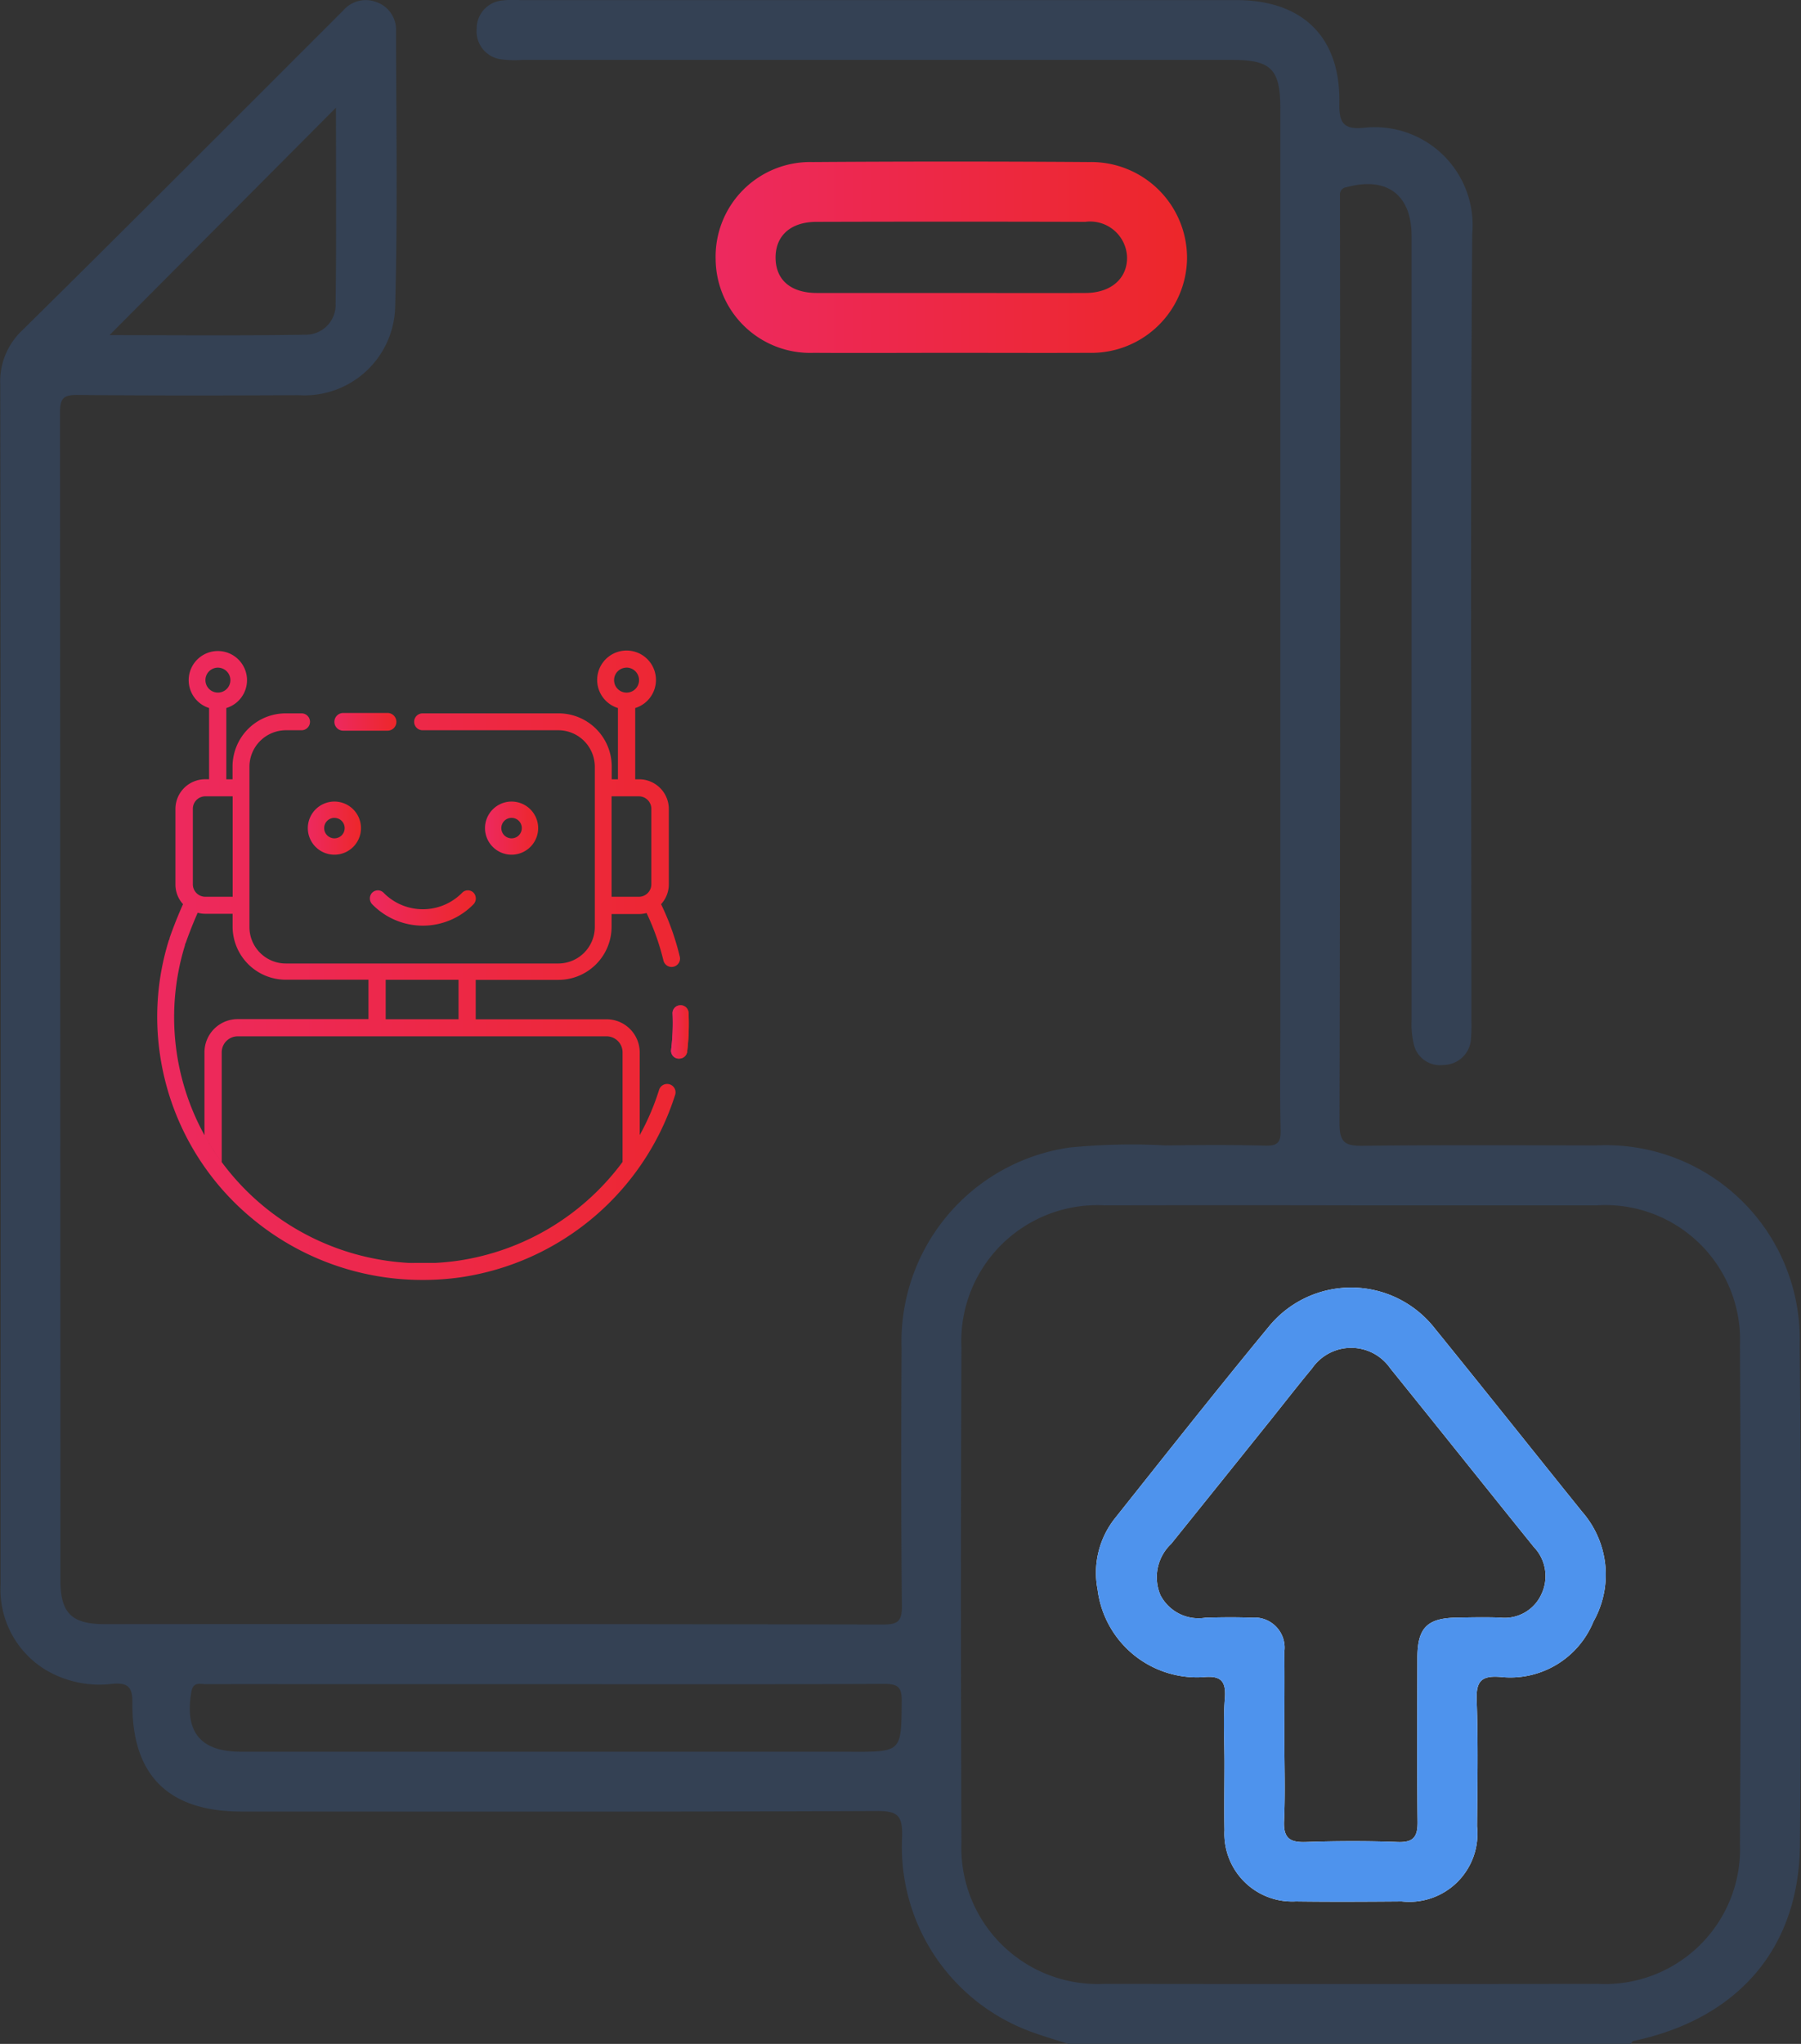 <svg xmlns="http://www.w3.org/2000/svg" xmlns:xlink="http://www.w3.org/1999/xlink" width="64" height="72.624" viewBox="0 0 64 72.624"><rect x="0" y="0" width="64" height="72.624" fill="#333333" stroke="none"/><defs><style>.a{fill:#344154;}.b{fill:#fefefe;}.c{fill:#4e93ed;}.d{fill:url(#a);}.e{fill:url(#c);}.f{fill:url(#e);}.g{fill:url(#g);}</style><linearGradient id="a" y1="0.5" x2="1" y2="0.5" gradientUnits="objectBoundingBox"><stop offset="0" stop-color="#ed295f"/><stop offset="1" stop-color="#ed272a"/></linearGradient><linearGradient id="c" x1="0" y1="0.5" x2="1" y2="0.5" xlink:href="#a"/><linearGradient id="e" x1="0" y1="0.5" x2="1" y2="0.5" xlink:href="#a"/><linearGradient id="g" x1="0" y1="0.5" x2="1" y2="0.5" xlink:href="#a"/></defs><g transform="translate(-217 -4962.1)"><g transform="translate(217 4962.1)"><path class="a" d="M-1566.773-1334.316c-1.747-2.168-3.478-4.35-5.233-6.511a3.773,3.773,0,0,0-5.915-.051c-1.846,2.238-3.645,4.519-5.451,6.789a3.115,3.115,0,0,0-.62,2.534,3.558,3.558,0,0,0,3.751,3.114c.627-.062.823.133.771.764-.06.75-.013,1.511-.013,2.267,0,.8-.015,1.605,0,2.407a2.408,2.408,0,0,0,2.54,2.53c1.251.017,2.5.01,3.755,0a2.421,2.421,0,0,0,2.68-2.669c.013-1.488.042-2.978-.013-4.462-.027-.688.157-.9.849-.844a3.188,3.188,0,0,0,3.3-1.967A3.394,3.394,0,0,0-1566.773-1334.316Zm-1.459,2.954a1.433,1.433,0,0,1-1.456.806c-.495-.019-.991-.008-1.486,0-1.1.008-1.451.343-1.455,1.429-.005,1.935-.015,3.872.007,5.807.008.536-.13.762-.711.739-1.084-.042-2.172-.038-3.258,0-.57.019-.805-.136-.777-.751.045-.989.011-1.982.011-2.974,0-1.016.011-2.032,0-3.046a1.069,1.069,0,0,0-1.175-1.2c-.542-.022-1.084-.015-1.628,0a1.526,1.526,0,0,1-1.6-.8,1.63,1.63,0,0,1,.381-1.825q1.731-2.15,3.455-4.3c.518-.645,1.024-1.3,1.551-1.934a1.688,1.688,0,0,1,2.781,0c1.705,2.11,3.395,4.234,5.1,6.346A1.494,1.494,0,0,1-1568.232-1331.361Zm1.459-2.954c-1.747-2.168-3.478-4.35-5.233-6.511a3.773,3.773,0,0,0-5.915-.051c-1.846,2.238-3.645,4.519-5.451,6.789a3.115,3.115,0,0,0-.62,2.534,3.558,3.558,0,0,0,3.751,3.114c.627-.062.823.133.771.764-.06.75-.013,1.511-.013,2.267,0,.8-.015,1.605,0,2.407a2.408,2.408,0,0,0,2.54,2.53c1.251.017,2.5.01,3.755,0a2.421,2.421,0,0,0,2.68-2.669c.013-1.488.042-2.978-.013-4.462-.027-.688.157-.9.849-.844a3.188,3.188,0,0,0,3.3-1.967A3.394,3.394,0,0,0-1566.773-1334.316Zm-1.459,2.954a1.433,1.433,0,0,1-1.456.806c-.495-.019-.991-.008-1.486,0-1.1.008-1.451.343-1.455,1.429-.005,1.935-.015,3.872.007,5.807.008.536-.13.762-.711.739-1.084-.042-2.172-.038-3.258,0-.57.019-.805-.136-.777-.751.045-.989.011-1.982.011-2.974,0-1.016.011-2.032,0-3.046a1.069,1.069,0,0,0-1.175-1.2c-.542-.022-1.084-.015-1.628,0a1.526,1.526,0,0,1-1.6-.8,1.63,1.63,0,0,1,.381-1.825q1.731-2.15,3.455-4.3c.518-.645,1.024-1.3,1.551-1.934a1.688,1.688,0,0,1,2.781,0c1.705,2.11,3.395,4.234,5.1,6.346A1.494,1.494,0,0,1-1568.232-1331.361Zm9.189-8.9a6.889,6.889,0,0,0-7.233-7.072c-2.765-.006-5.531-.019-8.294.013-.618.008-.826-.114-.825-.79q.037-16.24.017-32.479c0-.165,0-.33,0-.5a.255.255,0,0,1,.228-.29c1.433-.392,2.316.263,2.316,1.736q0,13.934,0,27.87a3.091,3.091,0,0,0,.076.838.957.957,0,0,0,1.067.743.986.986,0,0,0,.969-.951,6.058,6.058,0,0,0,.013-.637c0-9.314-.04-18.628.029-27.94a3.478,3.478,0,0,0-3.821-3.775c-.684.07-.918-.1-.9-.855.051-2.361-1.3-3.679-3.666-3.679q-12.725,0-25.453,0a3.4,3.4,0,0,0-.637.015,1,1,0,0,0-.9,1.014,1,1,0,0,0,.908,1.08,3.627,3.627,0,0,0,.707.017h25.243c1.37,0,1.7.33,1.7,1.717v32.762c0,1.183-.019,2.365.01,3.546.011.432-.1.565-.546.554-1.181-.034-2.364-.023-3.546-.009a22.317,22.317,0,0,0-3.4.074,6.965,6.965,0,0,0-5.976,7.148c-.017,3.05-.019,6.1.01,9.147.006.547-.154.654-.671.654q-13.826-.025-27.652-.013c-1.181,0-1.579-.39-1.579-1.569q-.006-20.741-.014-41.485c0-.489.114-.627.611-.622,2.623.025,5.246.021,7.87.008a3.222,3.222,0,0,0,3.429-3.145c.089-3.26.036-6.524.03-9.786a1.04,1.04,0,0,0-.712-1.041,1.048,1.048,0,0,0-1.16.3c-.136.133-.267.267-.4.4-3.663,3.658-7.316,7.326-11,10.959a2.489,2.489,0,0,0-.792,1.935q.026,18.437.013,36.874c0,1.915,0,3.829,0,5.743a3.342,3.342,0,0,0,1.594,3.05,3.75,3.75,0,0,0,2.382.5c.533-.044.713.095.707.675-.023,2.582,1.285,3.863,3.874,3.863,7.54,0,15.078.014,22.617-.019.739,0,.869.2.863.887a6.992,6.992,0,0,0,4.452,6.907c.472.186.963.32,1.447.478h19.994c.03-.034.052-.091.087-.1,3.687-.776,5.884-3.26,5.923-6.953Q-1558.95-1331.359-1559.044-1340.26Zm-52.015-43.946c0,2.306.019,4.63-.012,6.954a1.06,1.06,0,0,1-1.071,1.114c-2.348.038-4.7.015-6.964.015Q-1615.107-1380.14-1611.058-1384.206Zm18.321,58.417h-21.695c-1.44,0-2.007-.7-1.766-2.117.066-.391.317-.281.523-.282,1.7-.008,3.4,0,5.1,0h7.089c3.971,0,7.942.009,11.911-.011.495,0,.627.119.622.618C-1590.969-1325.788-1590.949-1325.788-1592.738-1325.788Zm31.573,3.285a4.8,4.8,0,0,1-5.036,4.964q-8.785.012-17.572,0a4.843,4.843,0,0,1-5.059-5.026q-.032-8.788,0-17.574a4.836,4.836,0,0,1,5.087-5.063q4.393-.009,8.785,0,4.358,0,8.715,0a4.79,4.79,0,0,1,5.079,4.983Q-1561.116-1331.361-1561.165-1322.5Zm-10.841-18.323a3.773,3.773,0,0,0-5.915-.051c-1.846,2.238-3.645,4.519-5.451,6.789a3.115,3.115,0,0,0-.62,2.534,3.558,3.558,0,0,0,3.751,3.114c.627-.062.823.133.771.764-.06.75-.013,1.511-.013,2.267,0,.8-.015,1.605,0,2.407a2.408,2.408,0,0,0,2.54,2.53c1.251.017,2.5.01,3.755,0a2.421,2.421,0,0,0,2.68-2.669c.013-1.488.042-2.978-.013-4.462-.027-.688.157-.9.849-.844a3.188,3.188,0,0,0,3.3-1.967,3.394,3.394,0,0,0-.4-3.9C-1568.521-1336.484-1570.251-1338.666-1572.006-1340.826Zm3.774,9.465a1.433,1.433,0,0,1-1.456.806c-.495-.019-.991-.008-1.486,0-1.1.008-1.451.343-1.455,1.429-.005,1.935-.015,3.872.007,5.807.008.536-.13.762-.711.739-1.084-.042-2.172-.038-3.258,0-.57.019-.805-.136-.777-.751.045-.989.011-1.982.011-2.974,0-1.016.011-2.032,0-3.046a1.069,1.069,0,0,0-1.175-1.2c-.542-.022-1.084-.015-1.628,0a1.526,1.526,0,0,1-1.6-.8,1.63,1.63,0,0,1,.381-1.825q1.731-2.15,3.455-4.3c.518-.645,1.024-1.3,1.551-1.934a1.688,1.688,0,0,1,2.781,0c1.705,2.11,3.395,4.234,5.1,6.346A1.494,1.494,0,0,1-1568.232-1331.361Z" transform="translate(1622.996 1388.033)"/><path class="b" d="M-1536.062-1298.246c-1.747-2.168-3.478-4.35-5.233-6.511a3.773,3.773,0,0,0-5.915-.051c-1.846,2.238-3.645,4.518-5.451,6.789a3.115,3.115,0,0,0-.62,2.534,3.558,3.558,0,0,0,3.751,3.114c.627-.063.823.133.771.764-.06.75-.013,1.511-.013,2.267,0,.8-.015,1.605,0,2.407a2.408,2.408,0,0,0,2.54,2.53c1.251.017,2.5.01,3.755,0a2.421,2.421,0,0,0,2.68-2.669c.013-1.488.042-2.978-.013-4.462-.027-.688.157-.9.849-.844a3.189,3.189,0,0,0,3.3-1.967A3.394,3.394,0,0,0-1536.062-1298.246Zm-1.459,2.954a1.434,1.434,0,0,1-1.455.806c-.495-.019-.991-.008-1.486,0-1.1.008-1.451.343-1.455,1.429-.005,1.935-.015,3.872.007,5.807.008.536-.13.762-.71.739-1.084-.042-2.172-.038-3.258,0-.57.019-.805-.137-.777-.751.045-.989.011-1.982.011-2.974,0-1.016.011-2.032,0-3.046a1.069,1.069,0,0,0-1.175-1.2c-.542-.022-1.084-.015-1.628,0a1.526,1.526,0,0,1-1.6-.8,1.63,1.63,0,0,1,.381-1.825q1.731-2.15,3.455-4.3c.518-.645,1.024-1.3,1.551-1.934a1.688,1.688,0,0,1,2.781,0c1.705,2.11,3.395,4.234,5.1,6.346A1.494,1.494,0,0,1-1537.522-1295.292Z" transform="translate(1592.285 1351.963)"/><path class="c" d="M-1536.062-1298.246c-1.747-2.168-3.478-4.35-5.233-6.511a3.773,3.773,0,0,0-5.915-.051c-1.846,2.238-3.645,4.518-5.451,6.789a3.115,3.115,0,0,0-.62,2.534,3.558,3.558,0,0,0,3.751,3.114c.627-.063.823.133.771.764-.06.75-.013,1.511-.013,2.267,0,.8-.015,1.605,0,2.407a2.408,2.408,0,0,0,2.54,2.53c1.251.017,2.5.01,3.755,0a2.421,2.421,0,0,0,2.68-2.669c.013-1.488.042-2.978-.013-4.462-.027-.688.157-.9.849-.844a3.189,3.189,0,0,0,3.3-1.967A3.394,3.394,0,0,0-1536.062-1298.246Zm-1.459,2.954a1.434,1.434,0,0,1-1.455.806c-.495-.019-.991-.008-1.486,0-1.1.008-1.451.343-1.455,1.429-.005,1.935-.015,3.872.007,5.807.008.536-.13.762-.71.739-1.084-.042-2.172-.038-3.258,0-.57.019-.805-.137-.777-.751.045-.989.011-1.982.011-2.974,0-1.016.011-2.032,0-3.046a1.069,1.069,0,0,0-1.175-1.2c-.542-.022-1.084-.015-1.628,0a1.526,1.526,0,0,1-1.6-.8,1.63,1.63,0,0,1,.381-1.825q1.731-2.15,3.455-4.3c.518-.645,1.024-1.3,1.551-1.934a1.688,1.688,0,0,1,2.781,0c1.705,2.11,3.395,4.234,5.1,6.346A1.494,1.494,0,0,1-1537.522-1295.292Z" transform="translate(1592.285 1351.963)"/></g><g transform="translate(222.587 4985.209)"><g transform="translate(0)"><path class="d" d="M-82.445,469.824a.279.279,0,0,0-.295-.263h0a.278.278,0,0,0-.272.286h0a7.811,7.811,0,0,1-.051,1.3.277.277,0,0,0,.245.306h.041a.282.282,0,0,0,.283-.243,8.269,8.269,0,0,0,.051-1.383" transform="translate(101.325 -456.949)"/><path class="d" d="M-82.445,469.824a.279.279,0,0,0-.295-.263h0a.278.278,0,0,0-.272.286h0a7.811,7.811,0,0,1-.051,1.3.277.277,0,0,0,.245.306h.041a.282.282,0,0,0,.283-.243A8.269,8.269,0,0,0-82.445,469.824Z" transform="translate(101.325 -456.949)"/><path class="e" d="M-110.028,466.81h0a9.462,9.462,0,0,1-6.113-2.249,9.294,9.294,0,0,1-3.19-5.72,9.166,9.166,0,0,1,.3-4.072.276.276,0,0,1,.03-.065.332.332,0,0,1,.015-.074v0c.035-.1.218-.617.468-1.172v0a1.037,1.037,0,0,1-.27-.7v-2.688a1.056,1.056,0,0,1,1.061-1.05h.135v-2.532a1.037,1.037,0,0,1-.677-1.3,1.037,1.037,0,0,1,1.3-.677,1.038,1.038,0,0,1,.725.988,1.035,1.035,0,0,1-.736.99v2.532h.222v-.463a1.889,1.889,0,0,1,1.9-1.88h.552a.3.3,0,0,1,.3.3.3.3,0,0,1-.3.3h-.552a1.3,1.3,0,0,0-1.3,1.288v5.712a1.294,1.294,0,0,0,1.3,1.288h9.673a1.3,1.3,0,0,0,1.3-1.288v-5.712a1.3,1.3,0,0,0-1.3-1.288h-4.82a.3.3,0,0,1-.3-.3.3.3,0,0,1,.3-.3h4.821a1.889,1.889,0,0,1,1.9,1.88v.463h.221v-2.532a1.045,1.045,0,0,1-.692-1.306,1.045,1.045,0,0,1,1.306-.691,1.044,1.044,0,0,1,.691,1.305,1.045,1.045,0,0,1-.691.692v2.532h.135a1.056,1.056,0,0,1,1.059,1.05v2.687a1.042,1.042,0,0,1-.275.7,9.254,9.254,0,0,1,.665,1.865.291.291,0,0,1-.035.222.3.3,0,0,1-.186.135.274.274,0,0,1-.07.009.3.3,0,0,1-.29-.228,8.693,8.693,0,0,0-.6-1.689,1.035,1.035,0,0,1-.275.037h-.968v.459a1.889,1.889,0,0,1-1.9,1.88h-2.928v1.4h4.645a1.179,1.179,0,0,1,1.183,1.174v2.941a8.592,8.592,0,0,0,.688-1.608.3.3,0,0,1,.286-.209.306.306,0,0,1,.088.013.3.3,0,0,1,.177.146.293.293,0,0,1,.021.225,9.437,9.437,0,0,1-7.624,6.486A9.506,9.506,0,0,1-110.028,466.81Zm-.494-.606c.09.005.168.009.24.01l-.24-.01h.979c.27-.014.54-.041.805-.079a8.874,8.874,0,0,0,5.839-3.508v-3.9a.568.568,0,0,0-.569-.563h-13.106a.568.568,0,0,0-.569.563v3.905a8.863,8.863,0,0,0,6.622,3.581Zm-6.944-4.047h0c.1.155.208.312.321.466-.116-.16-.224-.316-.32-.467Zm-.139-.224h0c.049.08.093.153.137.221-.052-.083-.094-.152-.136-.221Zm-.393-8.167c-.248.558-.418,1.053-.419,1.056a.281.281,0,0,1-.027.055.258.258,0,0,1-.012.065,8.68,8.68,0,0,0,.7,6.723c.037.068.079.142.135.232-.053-.09-.1-.165-.135-.232v-2.949a1.18,1.18,0,0,1,1.184-1.174h4.644v-1.4h-2.928a1.889,1.889,0,0,1-1.9-1.881h0V453.8h-.97a1.065,1.065,0,0,1-.276-.038Zm6.682,2.38v1.4h2.589v-1.4Zm8.027-6.52v3.569h.968a.444.444,0,0,0,.445-.441v-2.687a.444.444,0,0,0-.445-.441Zm-14.435,0a.443.443,0,0,0-.445.441v2.687a.444.444,0,0,0,.445.441h.97v-3.569Zm14.964-4.572a.443.443,0,0,0-.44.447.443.443,0,0,0,.447.44.443.443,0,0,0,.44-.443A.446.446,0,0,0-102.76,445.052Zm-14.525,0a.443.443,0,0,0-.437.449.443.443,0,0,0,.45.437.443.443,0,0,0,.437-.443.446.446,0,0,0-.448-.443Z" transform="translate(119.435 -444.44)"/><path class="e" d="M-110.028,466.81h0a9.462,9.462,0,0,1-6.113-2.249,9.294,9.294,0,0,1-3.19-5.72,9.166,9.166,0,0,1,.3-4.072.276.276,0,0,1,.03-.065.332.332,0,0,1,.015-.074v0c.035-.1.218-.617.468-1.172v0a1.037,1.037,0,0,1-.27-.7v-2.688a1.056,1.056,0,0,1,1.061-1.05h.135v-2.532a1.037,1.037,0,0,1-.677-1.3,1.037,1.037,0,0,1,1.3-.677,1.038,1.038,0,0,1,.725.988,1.035,1.035,0,0,1-.736.99v2.532h.222v-.463a1.889,1.889,0,0,1,1.9-1.88h.552a.3.3,0,0,1,.3.3.3.3,0,0,1-.3.3h-.552a1.3,1.3,0,0,0-1.3,1.288v5.712a1.294,1.294,0,0,0,1.3,1.288h9.673a1.3,1.3,0,0,0,1.3-1.288v-5.712a1.3,1.3,0,0,0-1.3-1.288h-4.82a.3.3,0,0,1-.3-.3.3.3,0,0,1,.3-.3h4.821a1.889,1.889,0,0,1,1.9,1.88v.463h.221v-2.532a1.045,1.045,0,0,1-.692-1.306,1.045,1.045,0,0,1,1.306-.691,1.044,1.044,0,0,1,.691,1.305,1.045,1.045,0,0,1-.691.692v2.532h.135a1.056,1.056,0,0,1,1.059,1.05v2.687a1.042,1.042,0,0,1-.275.7,9.254,9.254,0,0,1,.665,1.865.291.291,0,0,1-.035.222.3.3,0,0,1-.186.135.274.274,0,0,1-.07.009.3.3,0,0,1-.29-.228,8.693,8.693,0,0,0-.6-1.689,1.035,1.035,0,0,1-.275.037h-.968v.459a1.889,1.889,0,0,1-1.9,1.88h-2.928v1.4h4.645a1.179,1.179,0,0,1,1.183,1.174v2.941a8.592,8.592,0,0,0,.688-1.608.3.3,0,0,1,.286-.209.306.306,0,0,1,.088.013.3.3,0,0,1,.177.146.293.293,0,0,1,.021.225,9.437,9.437,0,0,1-7.624,6.486A9.506,9.506,0,0,1-110.028,466.81Zm-.494-.606c.09.005.168.009.24.01l-.24-.01h.979c.27-.014.54-.041.805-.079a8.874,8.874,0,0,0,5.839-3.508v-3.9a.568.568,0,0,0-.569-.563h-13.106a.568.568,0,0,0-.569.563v3.905a8.863,8.863,0,0,0,6.622,3.581Zm-6.944-4.047h0c.1.155.208.312.321.466-.116-.16-.224-.316-.32-.467Zm-.139-.224h0c.049.08.093.153.137.221-.052-.083-.094-.152-.136-.221Zm-.393-8.167c-.248.558-.418,1.053-.419,1.056a.281.281,0,0,1-.027.055.258.258,0,0,1-.012.065,8.68,8.68,0,0,0,.7,6.723c.037.068.079.142.135.232-.053-.09-.1-.165-.135-.232v-2.949a1.18,1.18,0,0,1,1.184-1.174h4.644v-1.4h-2.928a1.889,1.889,0,0,1-1.9-1.881h0V453.8h-.97a1.065,1.065,0,0,1-.276-.038Zm6.682,2.38v1.4h2.589v-1.4Zm8.027-6.52v3.569h.968a.444.444,0,0,0,.445-.441v-2.687a.444.444,0,0,0-.445-.441Zm-14.435,0a.443.443,0,0,0-.445.441v2.687a.444.444,0,0,0,.445.441h.97v-3.569Zm14.964-4.572a.443.443,0,0,0-.44.447.443.443,0,0,0,.447.44.443.443,0,0,0,.44-.443A.446.446,0,0,0-102.76,445.052Zm-14.525,0a.443.443,0,0,0-.437.449.443.443,0,0,0,.45.437.443.443,0,0,0,.437-.443.446.446,0,0,0-.448-.443Z" transform="translate(119.435 -444.44)"/><path class="f" d="M-106.58,449.5H-105a.315.315,0,0,0,.311-.315.315.315,0,0,0-.311-.315h-1.581a.315.315,0,0,0-.311.315.314.314,0,0,0,.311.315" transform="translate(113.188 -446.646)"/><path class="f" d="M-106.58,449.5H-105a.315.315,0,0,0,.311-.315.315.315,0,0,0-.311-.315h-1.581a.315.315,0,0,0-.311.315A.314.314,0,0,0-106.58,449.5Z" transform="translate(113.188 -446.646)"/><path class="g" d="M-107.828,457.029a.945.945,0,0,1-.945-.944.945.945,0,0,1,.945-.944.944.944,0,0,1,.944.944.944.944,0,0,1-.944.944Zm0-1.309a.364.364,0,0,0-.364.364.364.364,0,0,0,.364.364.364.364,0,0,0,.364-.364h0a.364.364,0,0,0-.364-.363Z" transform="translate(114.125 -449.769)"/><path class="g" d="M-107.828,457.029a.945.945,0,0,1-.945-.944.945.945,0,0,1,.945-.944.944.944,0,0,1,.944.944.944.944,0,0,1-.944.944Zm0-1.309a.364.364,0,0,0-.364.364.364.364,0,0,0,.364.364.364.364,0,0,0,.364-.364h0a.364.364,0,0,0-.364-.363Z" transform="translate(114.125 -449.769)"/><path class="g" d="M-95.288,457.029a.945.945,0,0,1-.944-.944.945.945,0,0,1,.944-.944.945.945,0,0,1,.945.944.945.945,0,0,1-.945.944Zm0-1.309a.364.364,0,0,0-.364.364.364.364,0,0,0,.364.364.364.364,0,0,0,.364-.364.364.364,0,0,0-.364-.364Z" transform="translate(107.88 -449.769)"/><path class="g" d="M-95.288,457.029a.945.945,0,0,1-.944-.944.945.945,0,0,1,.944-.944.945.945,0,0,1,.945.944.945.945,0,0,1-.945.944Zm0-1.309a.364.364,0,0,0-.364.364.364.364,0,0,0,.364.364.364.364,0,0,0,.364-.364.364.364,0,0,0-.364-.364Z" transform="translate(107.88 -449.769)"/><path class="e" d="M-104.3,461.5a.3.3,0,0,0,0,.413,2.516,2.516,0,0,0,1.8.761,2.518,2.518,0,0,0,1.8-.76.3.3,0,0,0,0-.413.284.284,0,0,0-.4,0l0,0a1.955,1.955,0,0,1-2.765.033l-.033-.033a.284.284,0,0,0-.4,0l0,0" transform="translate(111.939 -452.892)"/><path class="e" d="M-104.3,461.495a.3.3,0,0,0,0,.413,2.516,2.516,0,0,0,1.8.761,2.519,2.519,0,0,0,1.8-.76.3.3,0,0,0,0-.413.284.284,0,0,0-.4,0l0,0a1.955,1.955,0,0,1-2.765.033l-.033-.033a.283.283,0,0,0-.4-.007Z" transform="translate(111.939 -452.89)"/></g></g><path class="e" d="M-1578.927-1376.817q-4.922-.034-9.843,0a3.361,3.361,0,0,0-3.44,3.453,3.358,3.358,0,0,0,3.485,3.326c1.63.01,3.258,0,4.887,0s3.258.007,4.886,0a3.4,3.4,0,0,0,3.493-3.336A3.406,3.406,0,0,0-1578.927-1376.817Zm-.133,4.652c-1.6.007-3.207,0-4.811,0-1.578,0-3.159,0-4.738,0-.933,0-1.465-.463-1.471-1.248s.534-1.278,1.453-1.279q4.774-.014,9.551,0a1.312,1.312,0,0,1,1.486,1.263C-1577.582-1372.677-1578.164-1372.169-1579.06-1372.165Z" transform="translate(1834.641 6344.675)"/></g></svg>